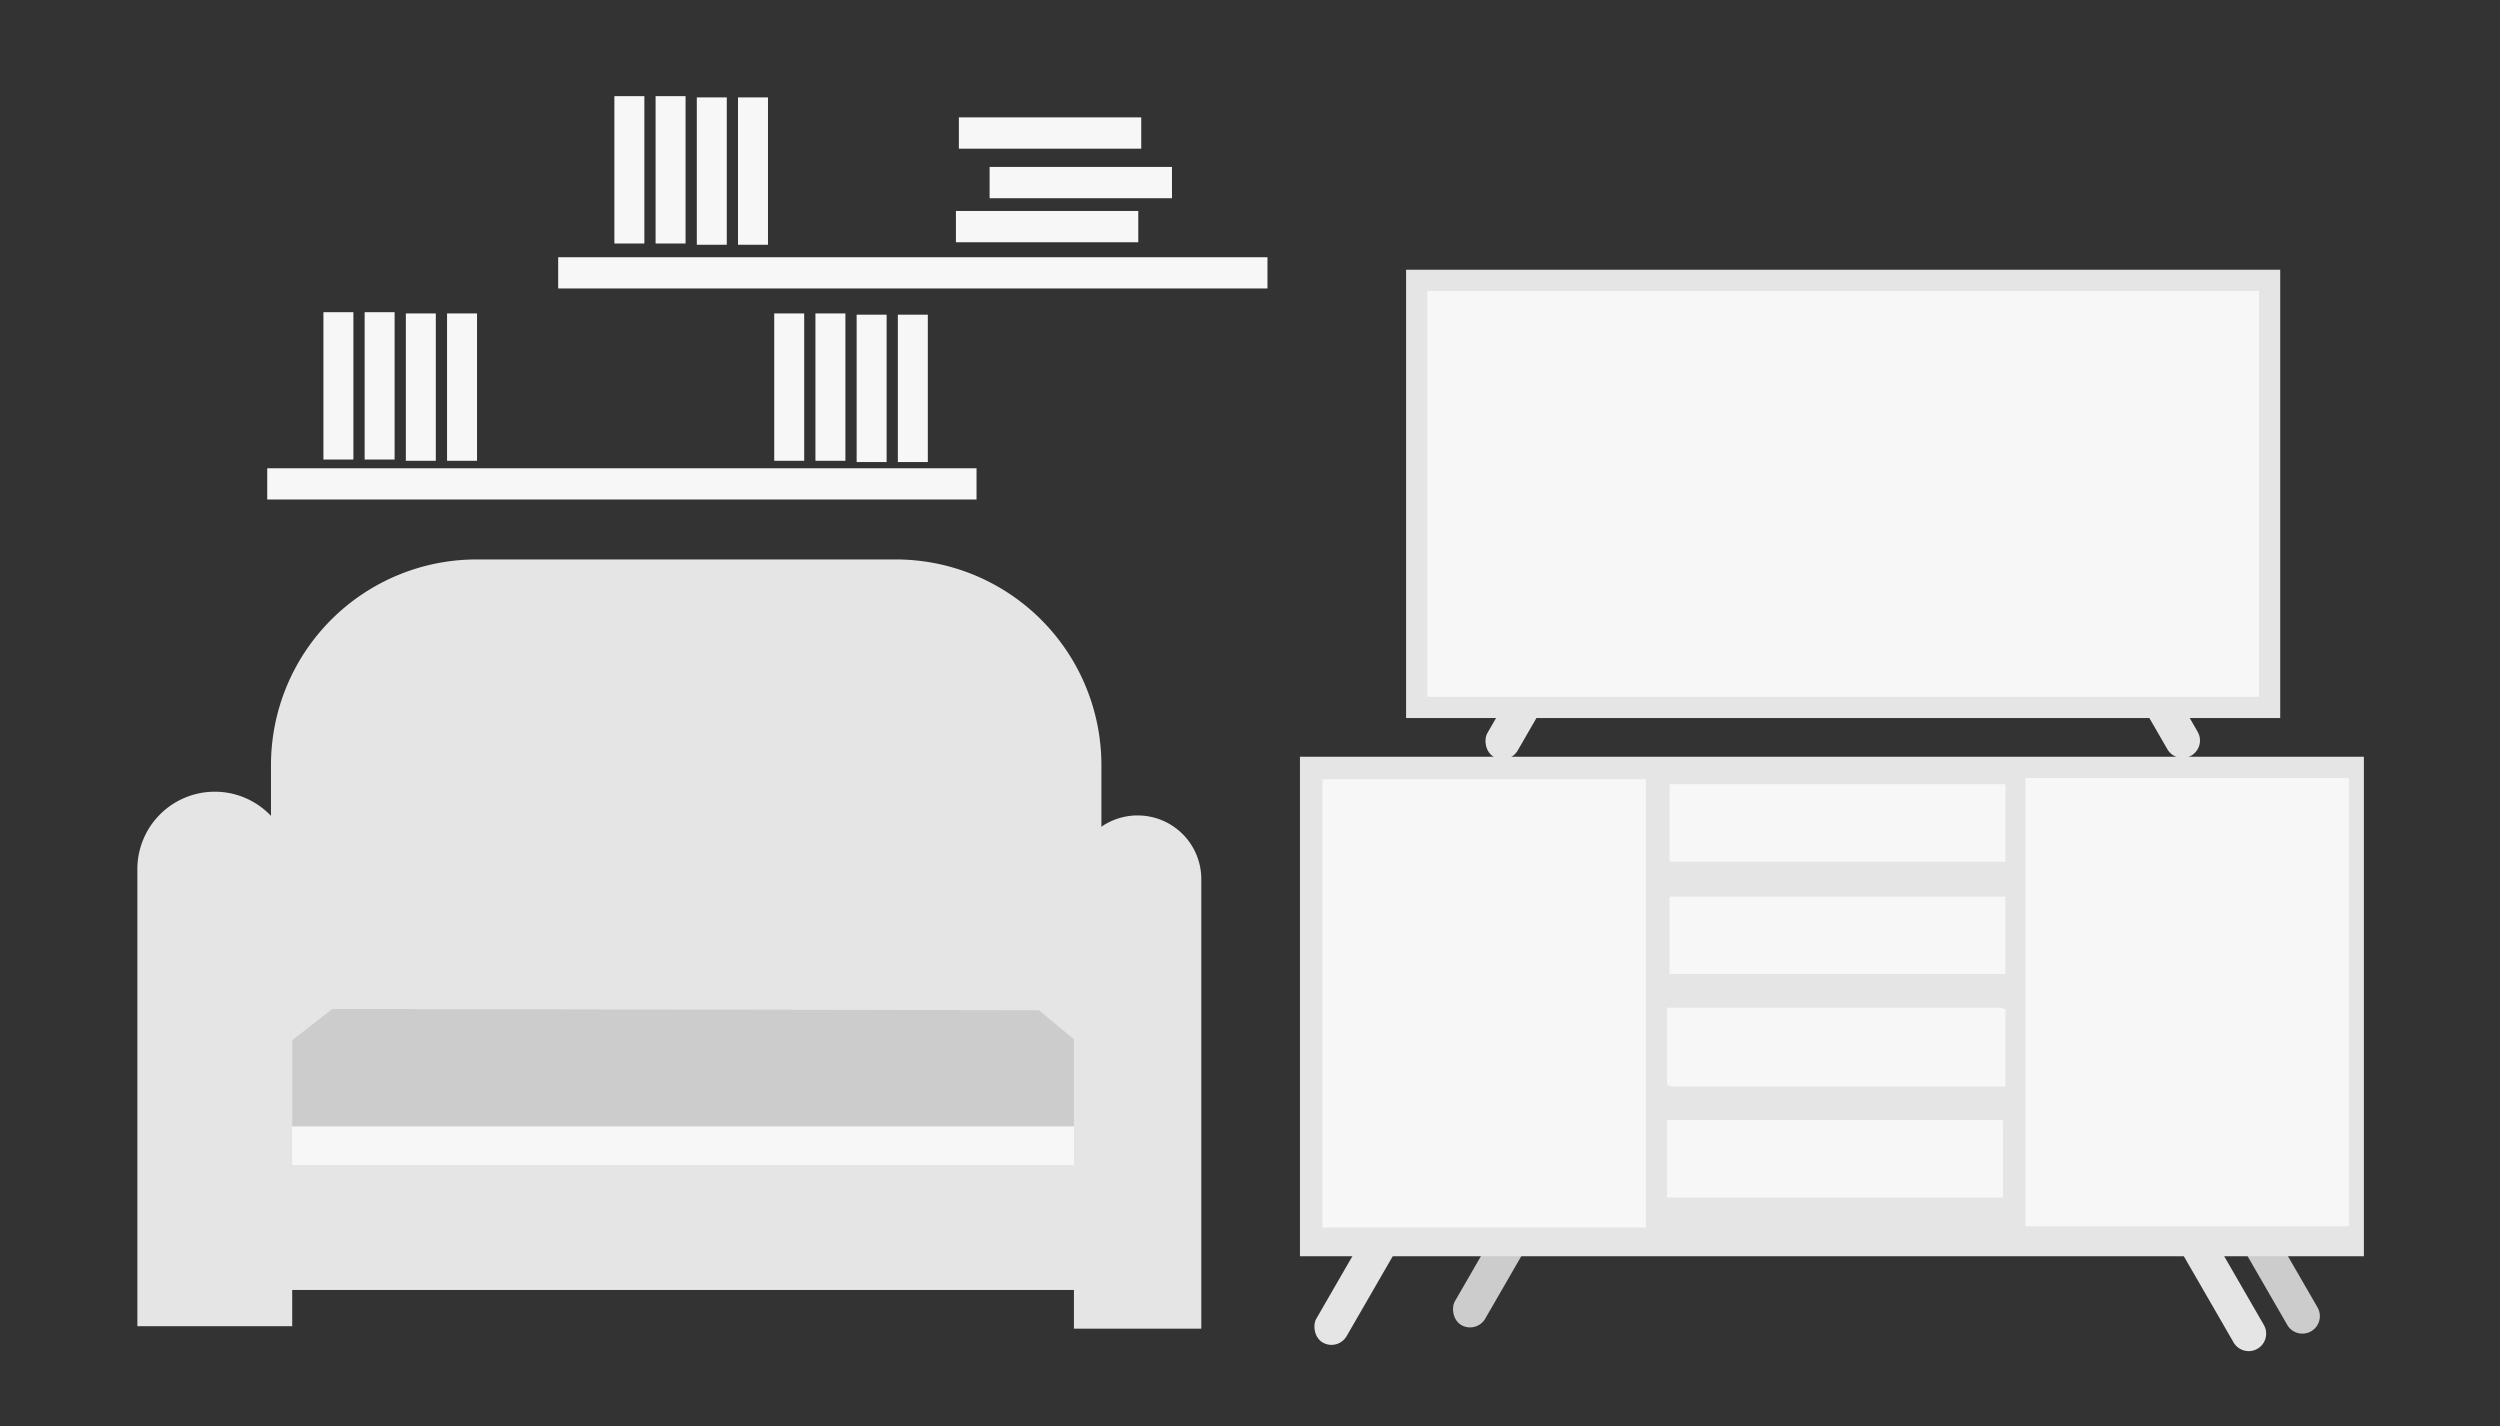 <svg id="Capa_1" data-name="Capa 1" xmlns="http://www.w3.org/2000/svg" viewBox="0 0 2002 1142"><rect x="0" y="0" width="2002" height="1142" fill="#333333" stroke="none"/><title>Mesa de trabajo 17</title><path d="M1691.13,522.9l44.5,77.08a14,14,0,0,0,19.12,5.12h0a14,14,0,0,0,5.12-19.12l-44.5-77.08" fill="#e5e5e5"/><rect x="1208" y="510" width="28" height="103" rx="14" transform="translate(444.47 -535.77) rotate(30)" fill="#e5e5e5"/><path d="M1787.13,983.9l44.5,77.08a14,14,0,0,0,19.12,5.12h0a14,14,0,0,0,5.12-19.12l-44.5-77.08" fill="#ccc"/><path d="M1744.13,997.9l44.5,77.08a14,14,0,0,0,19.12,5.12h0a14,14,0,0,0,5.12-19.12l-44.5-77.08" fill="#e5e5e5"/><rect x="1182" y="965" width="28" height="103" rx="14" transform="translate(668.48 -461.81) rotate(30)" fill="#ccc"/><rect x="1041" y="606" width="852" height="400" fill="#e5e5e5"/><rect x="1071" y="979" width="28" height="103" rx="14" transform="translate(660.61 -404.44) rotate(30)" fill="#e5e5e5"/><rect x="1059" y="624" width="259" height="359" fill="#f7f7f7"/><rect x="1622" y="623" width="259" height="359" fill="#f7f7f7"/><rect x="1337" y="718" width="269" height="62" fill="#f7f7f7"/><rect x="1337" y="808" width="269" height="62" fill="#f7f7f7"/><rect x="1337" y="628" width="269" height="62" fill="#f7f7f7"/><rect x="1335" y="897" width="269" height="62" fill="#f7f7f7"/><rect x="1335" y="807" width="269" height="62" fill="#f7f7f7"/><rect x="1126" y="216" width="700" height="359" fill="#e5e5e5"/><rect x="1143" y="233" width="666" height="325" fill="#f7f7f7"/><rect x="447" y="206" width="568" height="25" fill="#f7f7f7"/><rect x="492" y="77" width="24" height="118" fill="#f7f7f7"/><rect x="525" y="77" width="24" height="118" fill="#f7f7f7"/><rect x="558" y="78" width="24" height="118" fill="#f7f7f7"/><rect x="591" y="78" width="24" height="118" fill="#f7f7f7"/><rect x="214" y="375" width="568" height="25" fill="#f7f7f7"/><rect x="259" y="250" width="24" height="118" fill="#f7f7f7"/><rect x="292" y="250" width="24" height="118" fill="#f7f7f7"/><rect x="325" y="251" width="24" height="118" fill="#f7f7f7"/><rect x="358" y="251" width="24" height="118" fill="#f7f7f7"/><rect x="620" y="251" width="24" height="118" fill="#f7f7f7"/><rect x="653" y="251" width="24" height="118" fill="#f7f7f7"/><rect x="686" y="252" width="24" height="118" fill="#f7f7f7"/><rect x="719" y="252" width="24" height="118" fill="#f7f7f7"/><rect x="852.96" y="73.2" width="25.06" height="146.03" transform="translate(1011.71 -719.28) rotate(90)" fill="#f7f7f7"/><rect x="825.98" y="108.45" width="25.06" height="146.03" transform="translate(1019.98 -657.04) rotate(90)" fill="#f7f7f7"/><rect x="828.36" y="33.52" width="25.06" height="146.03" transform="translate(947.42 -734.36) rotate(90)" fill="#f7f7f7"/><path d="M381.73,448H717.27A164.73,164.73,0,0,1,882,612.73V908a0,0,0,0,1,0,0H217a0,0,0,0,1,0,0V612.73A164.73,164.73,0,0,1,381.73,448Z" fill="#e5e5e5"/><rect x="146" y="844" width="798" height="154" fill="#f7f7f7"/><rect x="147" y="933" width="798" height="100" fill="#e5e5e5"/><polygon points="944 902 146 902 266 808 832 809 944 902" fill="#ccc"/><path d="M172,634h0a62,62,0,0,1,62,62v366a0,0,0,0,1,0,0H110a0,0,0,0,1,0,0V696a62,62,0,0,1,62-62Z" fill="#e5e5e5"/><path d="M911,653h0a51,51,0,0,1,51,51v360a0,0,0,0,1,0,0H860a0,0,0,0,1,0,0V704A51,51,0,0,1,911,653Z" fill="#e5e5e5"/></svg>